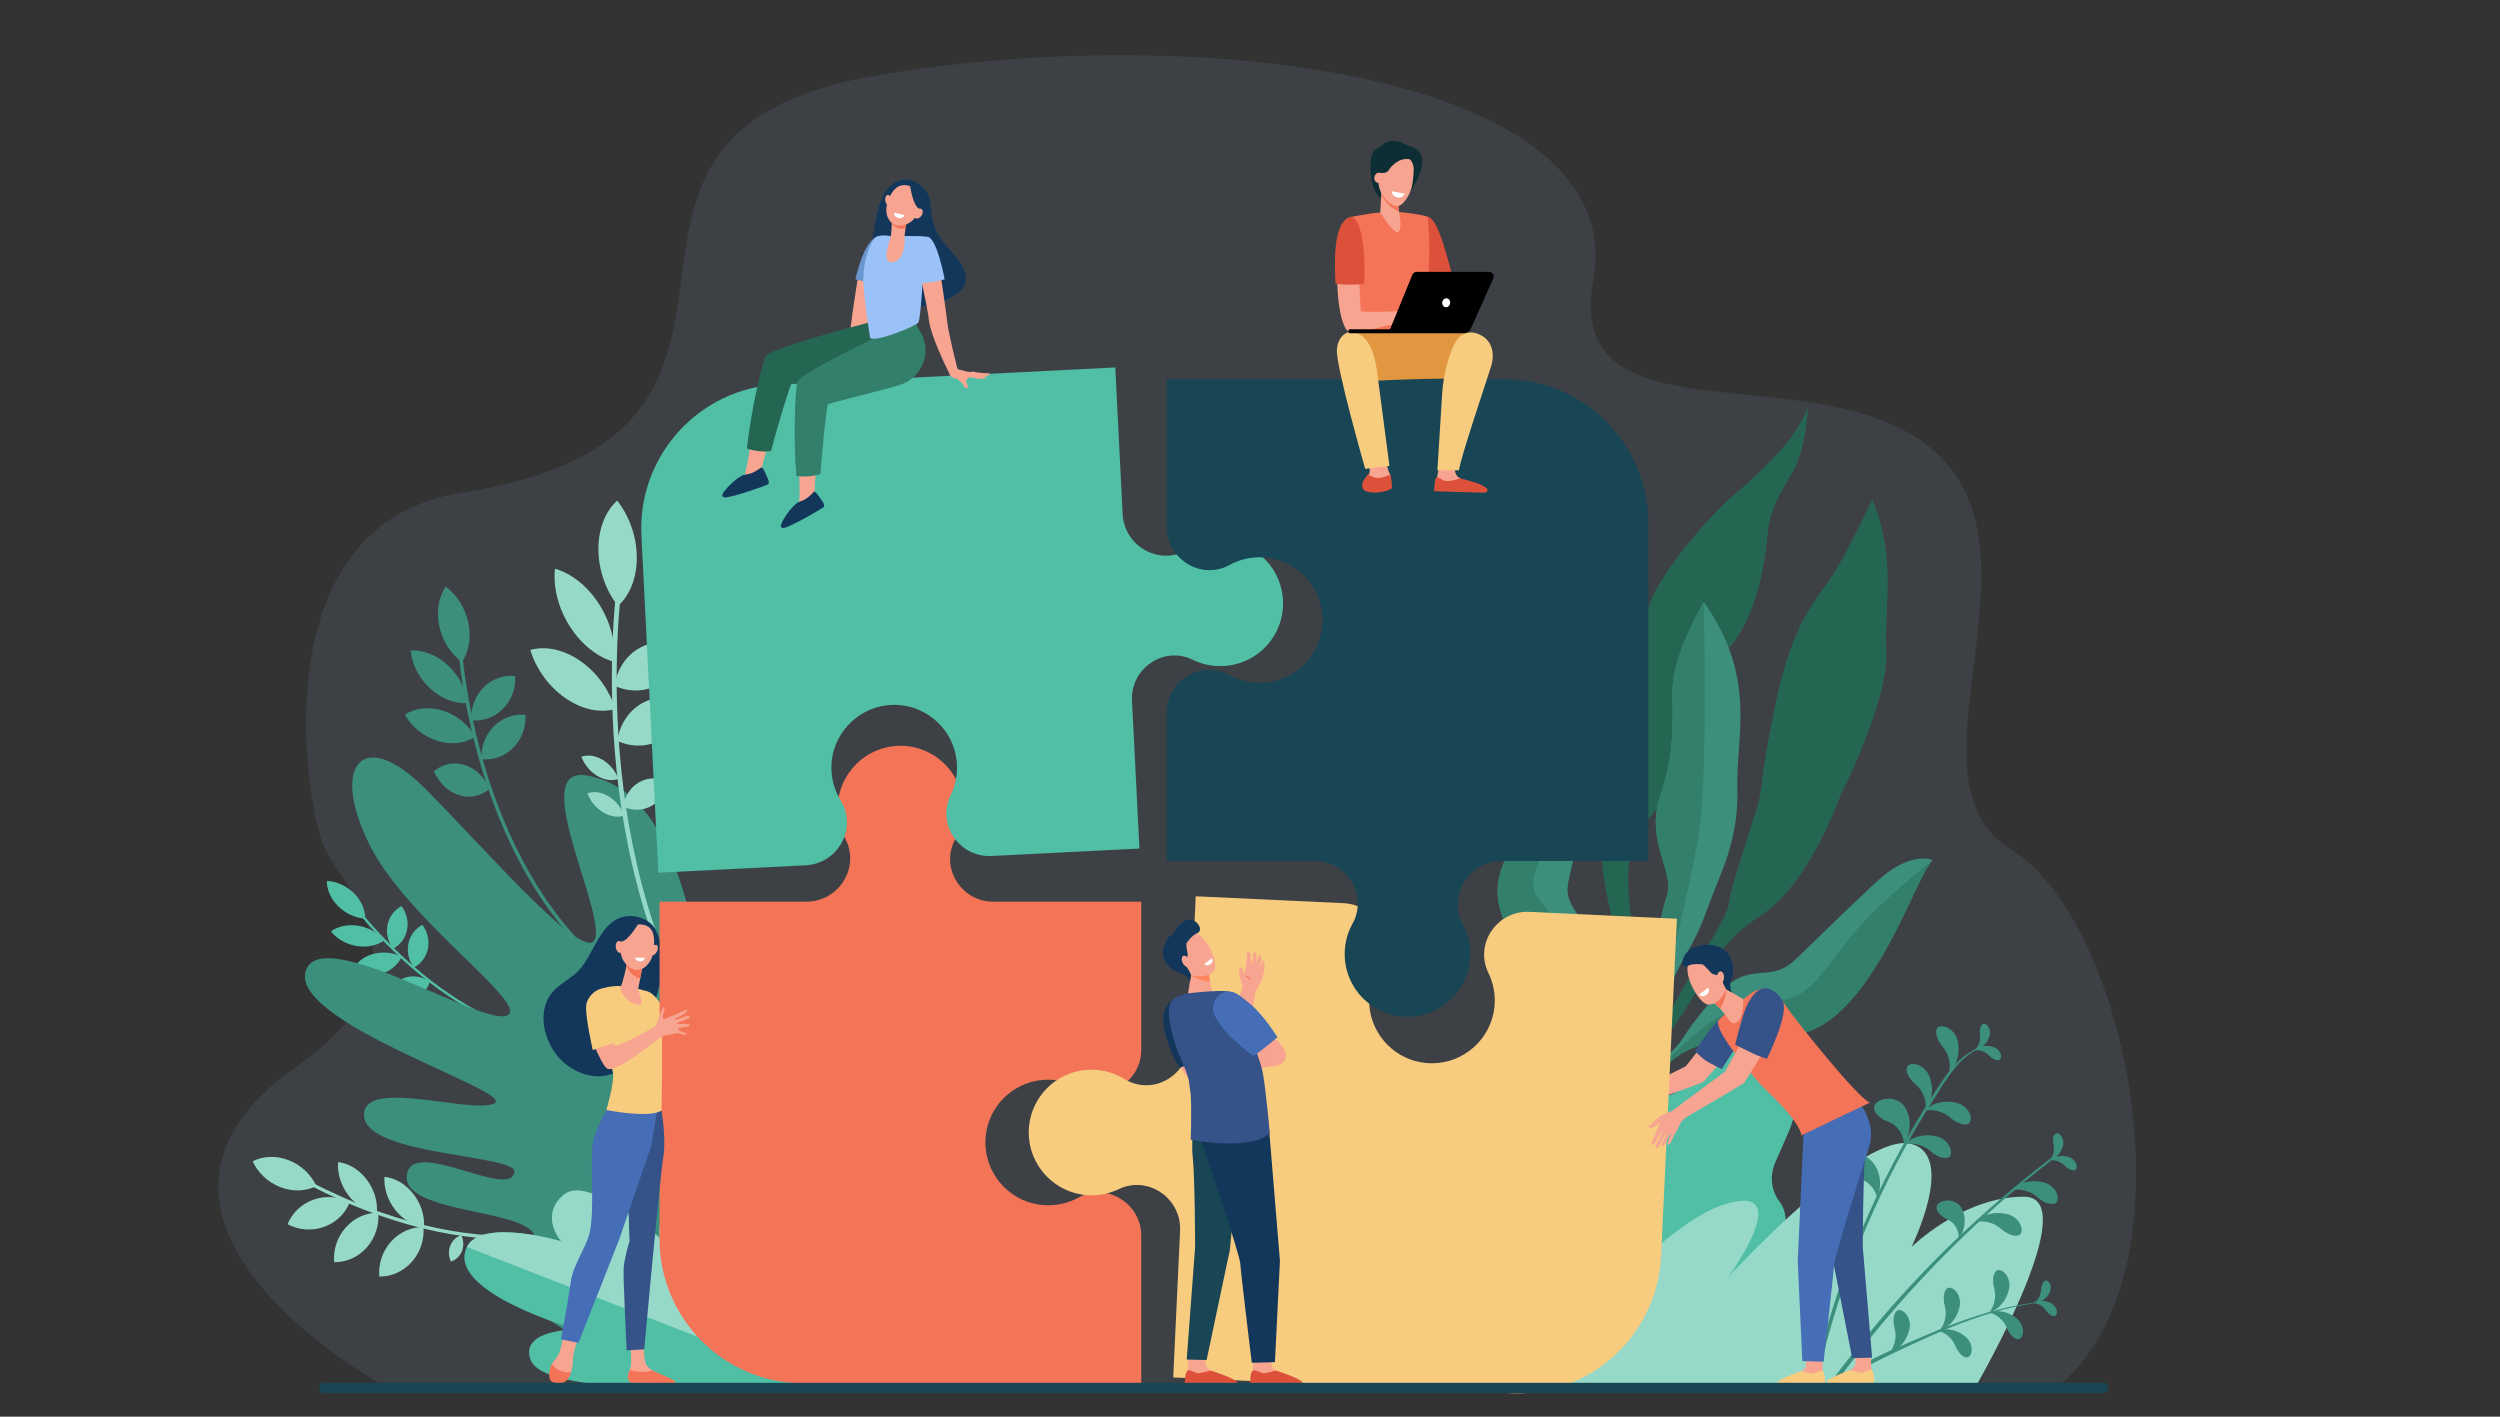 <?xml version="1.0" encoding="utf-8"?>
<!-- Generator: Adobe Illustrator 25.3.1, SVG Export Plug-In . SVG Version: 6.00 Build 0)  -->
<svg version="1.1" id="Layer_1" xmlns="http://www.w3.org/2000/svg" xmlns:xlink="http://www.w3.org/1999/xlink" x="0px" y="0px"
	 viewBox="0 0 1200 680" style="enable-background:new 0 0 1200 680;" xml:space="preserve">
<rect x="0" y="0" width="1200" height="680" fill="#333333" stroke="none"/>
<style type="text/css">
	.st0{opacity:0.1;fill:#9BC1F9;}
	.st1{fill:#256653;}
	.st2{fill:#3C8F7C;}
	.st3{fill:#327F6B;}
	.st4{fill:#50BFA5;}
	.st5{fill:#96D9C9;}
	.st6{fill:#F8A492;}
	.st7{fill:#355389;}
	.st8{fill:#FE875E;}
	.st9{fill:#13375B;}
	.st10{fill:#F7CC7F;}
	.st11{fill:#F48C7F;}
	.st12{fill:#F47458;}
	.st13{fill:#184655;}
	.st14{fill:#F7A491;}
	.st15{fill:#466EB6;}
	.st16{fill:#FFFFFF;}
	.st17{fill:#DD513A;}
	.st18{fill:#E0973F;}
	.st19{fill:#0E2E35;}
	.st20{fill:#6A97CE;}
	.st21{fill:#9BC1F9;}
</style>
<g>
	<path class="st0" d="M183.69,664.8h804.93c66.72-55.65,32.38-223.13-23.34-257.08c-59.99-36.54,35.27-162.93-57.14-203.95
		c-60.33-26.78-156.29,2.41-143.38-69.25c17.9-99.37-191.3-124.83-345.43-98.04c-166.63,28.96-14.46,171.34-197.7,200.03
		c-94.22,14.75-76.02,140.95-67.23,167.03c7.65,22.71,58.28,58.74-12.08,108.36C39.15,584.65,181.26,663.46,183.69,664.8z"/>
	<g>
		<g>
			<path class="st1" d="M898.68,239.73c0,0-13.18,28.69-22.04,40.8c-8.87,12.12-17.31,23.71-24.39,57.34
				c-7.08,33.63-5.86,37.01-7.8,45.7c-1.94,8.69-14.54,43.88-14.61,50.34c-0.07,6.45-25.47,43.19-31.97,60.39
				c-6.51,17.2-18.03,41.76-17.38,54.26l2.89-0.73c0,0,2.36-29.16,22.43-58.63c20.08-29.47,17.2-35.03,40-50.17
				c22.8-15.14,37.52-56.96,37.52-56.96s23.19-45.42,22.11-69.04C904.37,289.42,910.53,268.12,898.68,239.73z"/>
			<path class="st1" d="M867.82,195.61c0,0-0.77,18.84-6.85,30.04c-6.08,11.19-11.31,17.99-12.42,30.1
				c-1.1,12.11-4.92,43.34-21.87,58.58c-16.95,15.24-19.11,60.92-32.02,74.74c-12.9,13.82-14.59,23.75-12.21,47.45
				c2.38,23.7,10.48,56.54-8.24,99.41L770,525.26c0,0,13.39-35.27,10.15-55.92c-3.24-20.65-14.52-51.85-10.39-66.82
				c4.13-14.96-11.22-17.89-1.98-40.52c9.24-22.63,5.45-30.5,18.03-50.07c0,0,1.29-0.92,4.6-17.47
				c3.31-16.56,29.98-46.9,42.27-57.26C844.97,226.85,862.68,210.25,867.82,195.61z"/>
			<path class="st2" d="M817.76,288.91c0,0-14.72,25.2-14.93,41.42c-0.21,16.22,1.55,29.41-5.9,51.63
				c-7.45,22.21,7.33,36.25,3.07,48.52c-4.26,12.26-4.59,26.78-4.46,37.79c0.13,11.01-16.86,47.45-19.45,65.9
				c-2.59,18.45,0.72,18.51,0.72,18.51s2.82-24.36,6.73-32.41c3.91-8.05,15.8-35.83,18.57-46.57c2.78-10.74,10.3-17.64,16.8-35.84
				c6.49-18.2,15.72-33.52,15.02-59.34C833.22,352.7,843.61,325.45,817.76,288.91z"/>
			<path class="st2" d="M786.59,535.78c0,0,6.86-31.98,35.81-35.18c28.94-3.19,45.95,2.53,66.39-20.84
				c20.45-23.37,32.32-60.45,38.86-66.83c0,0-10.27-5.28-27.35,10.68c-17.08,15.97-29.08,28.08-38.97,37.38
				c-9.89,9.3-17.92,3.24-28.36,9.36c-8.75,5.14-20.06,19.98-25.05,27.76c-1.62,2.53-3.54,4.84-5.74,6.88
				c-2.01,1.85-4.39,4.12-5.93,5.79c-3.06,3.34-11.9,25.11-11.9,25.11L786.59,535.78z"/>
			<path class="st2" d="M776.39,530.13c0,0,10.2-39.11,3.37-58.25c-6.83-19.14-28.22-33.3-27.36-45.33
				c0.86-12.02,14.59-44.52,3.4-68.72c0,0-4.25,21.58-8.45,26.38c-4.2,4.8-33,24.16-27.89,49.73c5.11,25.57,33.11,31.55,40,39.07
				c6.9,7.53,16.21,7.52,16.26,12.52c0.06,5,1.88,23.2-1.22,41.16L776.39,530.13z"/>
			<path class="st3" d="M787.55,503.96l14.33-41.28c0,0,8.42-33.2,13.3-60.89c4.88-27.69,2.58-112.87,2.58-112.87
				s-14.72,25.2-14.93,41.42c-0.21,16.22,1.55,29.41-5.9,51.63c-7.45,22.21,7.33,36.25,3.07,48.52
				c-4.26,12.26-4.59,26.78-4.46,37.79c0.13,11.01-16.86,47.45-19.45,65.9c-1.42,10.11-1.06,14.69-0.46,16.77
				C773.34,534.81,787.55,503.96,787.55,503.96z"/>
			<path class="st3" d="M858.13,479.37c-12.78,2.55-24.21,1.68-39.39,12.98c-15.18,11.3-24.1,23.36-24.1,23.36
				s-6.82,12.19-9.64,18.62c-0.41,0.98-0.64,1.57-0.64,1.57l2.24-0.11c0,0,6.86-31.98,35.81-35.18
				c28.94-3.19,45.95,2.53,66.39-20.84c20.45-23.37,32.32-60.45,38.86-66.83c0,0-21.75,16.92-35.19,31.89
				C879.03,459.8,870.92,476.81,858.13,479.37z"/>
			<path class="st3" d="M747.34,384.22c-4.2,4.8-33,24.16-27.89,49.73c5.11,25.57,33.11,31.55,40,39.07
				c6.9,7.53,16.21,7.52,16.26,12.52c0.06,5,1.88,23.2-1.22,41.16l0.83,1.5c1.51-7.01,3.61-17.68,4.29-25.78
				c1.11-13.16-1.02-18.61-5.25-29.27c-4.23-10.66-30.51-32.38-37.1-43.79c-6.59-11.42,12.7-30.5,16.98-39.72
				c4.28-9.21,1.54-31.8,1.54-31.8S751.54,379.42,747.34,384.22z"/>
		</g>
		<g>
			<path class="st4" d="M815.67,511.24l4.5-10.87c3.49-8,12.42-11.82,19.95-8.53l0,0c18.97,8.28,27.22,31.33,18.42,51.49
				l-6.43,14.73c-2.82,6.46-1.84,13.56,1.96,18.56c3.45,4.55,4.01,10.87,1.62,16.35l-3.39,7.77c-3.67,8.41-10.81,14.64-19.29,17.21
				c-4.95,1.5-9.33,5.22-11.64,10.52l-4.8,11c-5.31,12.16-18.89,17.97-30.34,12.97l-6.53-2.85c-11.45-5-16.42-18.91-11.12-31.07l0,0
				c8.58-14.54,7.9-25.39,4.86-32.75c-4.47-10.82-4.42-23.27,0.42-34.36l0.68-1.55c5.11-11.7,14.97-20.43,26.71-24.17
				C806.44,524.03,811.84,520,815.67,511.24z"/>
			<path class="st5" d="M734.66,664.8c9.21-11.94,59.69-75.89,92.61-86.55c36.34-11.76,2.09,34.96,2.09,34.96
				s64.46-70.49,88.12-64.13c21.68,5.83,0,49.52,0,49.52s24.42-24.19,54.04-24.19c28.82,0-20.14,85.81-22.78,90.4H734.66z"/>
			<g>
				<g>
					<path class="st2" d="M928.92,526.45c-26.34,41.13-45.56,86.83-56.55,135.37l-1.81-0.48c10.94-47.53,30.04-93.14,56.33-134.23
						c6.11-9.55,12.71-20.88,24.15-24.6c0.22-0.07,0.3,0.26,0.09,0.34C940.7,506.79,934.64,517.52,928.92,526.45z"/>
				</g>
				<g>
					<path class="st2" d="M878.72,663.53c29.43-40.02,65.21-77.02,107.76-109.18c0.42-0.32,1,0.42,0.57,0.75
						C946.7,586.11,911,622.74,880.96,664.13L878.72,663.53z"/>
				</g>
				<path class="st2" d="M931.33,500.94c0.68,1,3.27,3.6,4.04,7.01c1.02,3.24,0.22,7.3,0.13,7.16c-0.2,0.08,3-2.62,4-6.93
					c1.29-4.13,0.39-9.85-1.22-11.74c-2.78-4.29-7.63-4.72-8.58-2.64C928.7,495.87,929.97,498.67,931.33,500.94z"/>
				<path class="st2" d="M937.63,537.66c-0.98-0.7-3.53-3.34-6.93-4.17c-3.22-1.09-7.29-0.36-7.15-0.27c-0.08,0.19,2.68-2.95,7-3.86
					c4.15-1.21,9.85-0.19,11.72,1.45c4.23,2.86,4.57,7.73,2.47,8.63C942.66,540.39,939.87,539.07,937.63,537.66z"/>
				<path class="st2" d="M928.12,553.75c-0.98-0.7-3.53-3.34-6.93-4.17c-3.22-1.09-7.29-0.36-7.15-0.27c-0.08,0.19,2.68-2.95,7-3.86
					c4.15-1.21,9.85-0.19,11.72,1.45c4.23,2.86,4.57,7.73,2.47,8.63C933.15,556.48,930.36,555.16,928.12,553.75z"/>
				<path class="st2" d="M962.04,591.08c-0.98-0.7-3.53-3.34-6.93-4.17c-3.22-1.09-7.29-0.36-7.15-0.27c-0.08,0.19,2.68-2.95,7-3.87
					c4.15-1.21,9.85-0.19,11.72,1.45c4.23,2.86,4.57,7.73,2.47,8.63C967.07,593.81,964.28,592.49,962.04,591.08z"/>
				<path class="st2" d="M979.37,575.81c-0.98-0.7-3.53-3.34-6.93-4.17c-3.22-1.09-7.29-0.36-7.15-0.27c-0.08,0.19,2.68-2.95,7-3.87
					c4.15-1.21,9.85-0.19,11.72,1.45c4.23,2.86,4.57,7.73,2.47,8.63C984.39,578.54,981.61,577.22,979.37,575.81z"/>
				<path class="st2" d="M918.03,519.15c0.83,0.88,3.8,3.04,5.09,6.29c1.52,3.04,1.36,7.17,1.26,7.05
					c-0.18,0.11,2.55-3.06,2.86-7.47c0.63-4.28-1.17-9.79-3.06-11.41c-3.42-3.79-8.28-3.46-8.89-1.26
					C914.63,514.55,916.32,517.13,918.03,519.15z"/>
				<path class="st2" d="M904.04,537.4c1.18,0.62,5.29,1.76,7.36,4.83c2.34,2.74,2.64,7.42,2.48,7.33c-0.22,0.2,2.93-4.52,2.79-9.57
					c0.29-5.04-2.7-10.42-5.35-11.41c-4.89-2.76-11.14-0.3-11.66,2.42C899.08,533.73,901.59,535.87,904.04,537.4z"/>
				<path class="st2" d="M889.33,565.04c1.27,0.42,5.51,0.84,8.06,3.53c2.77,2.31,3.85,6.87,3.68,6.8c-0.18,0.24,2.13-4.95,1.15-9.9
					c-0.56-5.02-4.42-9.82-7.19-10.35c-5.28-1.9-11.03,1.58-11.08,4.34C883.82,562.26,886.65,563.95,889.33,565.04z"/>
				<path class="st2" d="M932.88,584.3c0.92,0.58,4.2,1.73,5.71,4.35c1.75,2.36,1.72,6.19,1.6,6.1c-0.19,0.15,2.64-3.51,2.82-7.62
					c0.52-4.09-1.61-8.63-3.7-9.59c-3.82-2.53-9.05-0.88-9.62,1.3C929.05,581.03,930.97,582.91,932.88,584.3z"/>
				<path class="st2" d="M955.55,507.41c-0.55-0.46-1.94-2.13-3.92-2.77c-1.86-0.78-4.3-0.53-4.22-0.47
					c-0.06,0.11,1.72-1.63,4.31-1.98c2.51-0.54,5.84,0.32,6.87,1.37c2.38,1.88,2.36,4.77,1.08,5.21
					C958.4,509.25,956.81,508.35,955.55,507.41z"/>
				<path class="st2" d="M950.27,495.67c0.02,0.71,0.5,2.84-0.2,4.8c-0.51,1.95-2.2,3.73-2.2,3.63c-0.12-0.02,2.34-0.37,4.2-2.21
					c1.96-1.66,3.31-4.82,3.11-6.28c-0.04-3.03-2.33-4.79-3.47-4.04C950.55,492.29,950.3,494.1,950.27,495.67z"/>
				<path class="st2" d="M991.85,560.26c-0.55-0.46-1.94-2.13-3.92-2.77c-1.86-0.78-4.3-0.53-4.22-0.47
					c-0.06,0.11,1.72-1.63,4.31-1.98c2.51-0.54,5.84,0.32,6.87,1.37c2.38,1.88,2.36,4.77,1.09,5.21
					C994.7,562.1,993.11,561.19,991.85,560.26z"/>
				<path class="st2" d="M985.48,548.41c0.08,0.71,0.73,2.79,0.2,4.8c-0.35,1.99-1.89,3.9-1.9,3.8c-0.12-0.01,2.3-0.56,4.01-2.54
					c1.81-1.81,2.91-5.07,2.58-6.51c-0.28-3.02-2.72-4.58-3.79-3.74C985.49,545.02,985.38,546.85,985.48,548.41z"/>
			</g>
			<g>
				<g>
					<path class="st2" d="M981.04,624.97c-26.89,2.95-51.94,14.82-76.05,26.4c-16.26,7.81-15.44,10.03-18.75,11.19
						c-0.54,0.19-1.07-0.39-0.81-0.91c1.27-2.52,4.61-4.23,6.94-5.68c2.71-1.69,5.53-3.18,8.4-4.58c6.14-2.98,12.43-5.66,18.69-8.38
						c12.73-5.53,25.66-10.73,39.11-14.25c7.37-1.93,14.87-3.32,22.46-4.01C981.17,624.74,981.19,624.96,981.04,624.97
						L981.04,624.97z"/>
				</g>
				<path class="st2" d="M956.81,616.63c0.18,1.1,1.32,4.31,0.62,7.47c-0.42,3.12-2.7,6.2-2.72,6.05c-0.2-0.01,3.55-1.01,6.09-4.23
					c2.71-2.95,4.21-8.1,3.61-10.33c-0.64-4.69-4.54-6.97-6.15-5.6C956.6,611.34,956.56,614.2,956.81,616.63z"/>
				<path class="st2" d="M933.11,625.12c0.17,1.1,1.32,4.31,0.62,7.47c-0.42,3.12-2.7,6.2-2.72,6.05c-0.2-0.01,3.55-1.01,6.09-4.23
					c2.71-2.95,4.21-8.1,3.61-10.33c-0.64-4.69-4.54-6.97-6.15-5.6C932.91,619.82,932.87,622.68,933.11,625.12z"/>
				<path class="st2" d="M909.04,635.85c0.17,1.1,1.32,4.31,0.62,7.47c-0.42,3.12-2.7,6.2-2.72,6.05c-0.2-0.01,3.55-1.01,6.09-4.23
					c2.71-2.95,4.21-8.1,3.61-10.33c-0.64-4.69-4.54-6.97-6.15-5.6C908.84,630.55,908.79,633.41,909.04,635.85z"/>
				<path class="st2" d="M963.88,638.77c-0.49-0.91-1.43-3.91-3.72-5.85c-2.05-2.07-5.45-3.06-5.38-2.94
					c-0.14,0.12,3.18-1.23,6.84-0.28c3.64,0.66,7.62,3.62,8.42,5.59c2.15,3.81,0.55,7.67-1.41,7.56
					C966.68,642.78,965.06,640.71,963.88,638.77z"/>
				<path class="st2" d="M939.24,647.49c-0.49-0.91-1.43-3.91-3.72-5.85c-2.05-2.07-5.45-3.06-5.38-2.94
					c-0.14,0.12,3.18-1.23,6.84-0.28c3.64,0.66,7.62,3.62,8.42,5.59c2.15,3.81,0.55,7.67-1.41,7.56
					C942.04,651.51,940.41,649.43,939.24,647.49z"/>
				<path class="st2" d="M982.65,629.79c-0.43-0.51-1.41-2.27-3.11-3.18c-1.56-1.03-3.83-1.2-3.77-1.14
					c-0.07,0.09,1.84-1.2,4.26-1.08c2.37-0.07,5.27,1.27,6.03,2.4c1.85,2.11,1.36,4.74,0.12,4.93
					C984.94,631.94,983.64,630.85,982.65,629.79z"/>
				<path class="st2" d="M979.8,618.2c-0.1,0.66-0.02,2.67-0.98,4.34c-0.79,1.69-2.63,3.03-2.61,2.94c-0.11-0.04,2.19,0.06,4.2-1.31
					c2.06-1.18,3.83-3.83,3.88-5.2c0.47-2.77-1.33-4.75-2.48-4.26C980.63,615.17,980.1,616.78,979.8,618.2z"/>
			</g>
		</g>
	</g>
	<g>
		<g>
			<path class="st2" d="M287.16,460.54c-31.6-28.18-47.85-68.64-55.92-97.63c-8.76-31.47-10.03-56.58-10.04-56.83l-1.72-0.11
				c0.01,0.25,1.29,25.55,10.1,57.23c8.14,29.27,24.56,70.15,56.55,98.68L287.16,460.54z"/>
		</g>
		<g>
			<path class="st2" d="M224.79,298.8c1.56,7.25,0.25,14.09-3.07,19.03c-5.21-3.83-9.3-9.98-10.86-17.22
				c-1.56-7.25-0.25-14.09,3.07-19.03C219.14,285.41,223.24,291.55,224.79,298.8z"/>
		</g>
		<g>
			<path class="st2" d="M215.1,319.43c5.44,5.07,8.63,11.72,9.24,18.13c-5.98,0.27-12.55-2.15-18-7.22
				c-5.44-5.07-8.63-11.72-9.24-18.13C203.08,311.94,209.66,314.36,215.1,319.43z"/>
		</g>
		<g>
			<path class="st2" d="M212.55,341.1c6.77,2.12,12.32,6.84,15.6,12.56c-4.91,3.15-11.49,4.06-18.26,1.94
				c-6.77-2.12-12.32-6.83-15.6-12.56C199.2,339.89,205.78,338.98,212.55,341.1z"/>
		</g>
		<g>
			<path class="st2" d="M222.97,367.18c5.36,1.69,9.64,6.01,12.07,11.47c-4.06,3.41-9.38,4.71-14.74,3.02
				c-5.36-1.69-9.65-6.01-12.07-11.47C212.29,366.79,217.61,365.49,222.97,367.18z"/>
		</g>
		<g>
			<path class="st2" d="M232.12,329.96c4.22-4.25,9.8-6.06,15.21-5.48c0.3,5.72-1.67,11.52-5.89,15.77
				c-4.22,4.25-9.8,6.06-15.21,5.48C225.93,340.01,227.9,334.21,232.12,329.96z"/>
		</g>
		<g>
			<path class="st2" d="M237.01,348.65c4.22-4.25,9.8-6.06,15.21-5.48c0.3,5.72-1.67,11.52-5.89,15.77
				c-4.22,4.25-9.8,6.06-15.21,5.48C230.82,358.7,232.79,352.9,237.01,348.65z"/>
		</g>
	</g>
	<g>
		<g>
			<path class="st4" d="M268.11,498.76c-29.18-4.25-54.16-21.54-69.97-35.3c-17.17-14.93-27.54-29.04-27.65-29.18l-1.04,0.6
				c0.1,0.14,10.56,14.36,27.83,29.39c15.97,13.89,41.2,31.36,70.74,35.66L268.11,498.76z"/>
		</g>
		<g>
			<path class="st4" d="M169.79,428.66c3.69,3.61,5.55,8.09,5.52,12.24c-4.5-0.23-9.23-2.23-12.92-5.84
				c-3.69-3.61-5.55-8.09-5.52-12.24C161.37,423.05,166.11,425.05,169.79,428.66z"/>
		</g>
		<g>
			<path class="st4" d="M172.08,444.38c5.11,0.86,9.51,3.5,12.33,6.99c-3.37,2.45-8.12,3.57-13.23,2.71
				c-5.11-0.86-9.51-3.5-12.33-6.99C162.21,444.63,166.97,443.52,172.08,444.38z"/>
		</g>
		<g>
			<path class="st4" d="M178.91,457.96c4.75-1.36,9.78-0.75,13.89,1.31c-1.64,3.72-5.12,6.77-9.87,8.13
				c-4.75,1.36-9.78,0.75-13.89-1.31C170.68,462.37,174.16,459.32,178.91,457.96z"/>
		</g>
		<g>
			<path class="st4" d="M194.97,469.12c3.76-1.07,7.91-0.2,11.42,2.04c-1.05,3.54-3.65,6.34-7.41,7.41
				c-3.76,1.07-7.91,0.21-11.42-2.04C188.61,472.98,191.21,470.19,194.97,469.12z"/>
		</g>
		<g>
			<path class="st4" d="M186.01,443.97c0.82-4.09,3.38-7.28,6.74-9.02c2.37,3.21,3.45,7.34,2.63,11.43
				c-0.82,4.09-3.38,7.28-6.74,9.02C186.27,452.19,185.19,448.06,186.01,443.97z"/>
		</g>
		<g>
			<path class="st4" d="M196.02,452.96c0.82-4.09,3.38-7.28,6.74-9.02c2.37,3.21,3.45,7.34,2.63,11.43
				c-0.82,4.09-3.38,7.28-6.74,9.02C196.28,461.17,195.2,457.04,196.02,452.96z"/>
		</g>
	</g>
	<g>
		<g>
			<path class="st5" d="M285.68,586.1c-33.66,12.78-70.72,6.03-95.88-1.88c-27.31-8.59-46.89-20.37-47.09-20.49l-0.75,1.43
				c0.2,0.12,19.92,11.99,47.41,20.64c25.4,8,62.84,14.81,96.92,1.87L285.68,586.1z"/>
		</g>
		<g>
			<path class="st5" d="M138.57,556.89c6.11,2.37,10.81,7.01,13.28,12.4c-4.93,2.52-11.19,2.9-17.3,0.53
				c-6.11-2.37-10.81-7.01-13.28-12.4C126.21,554.9,132.46,554.52,138.57,556.89z"/>
		</g>
		<g>
			<path class="st5" d="M150.5,575.82c5.96-2.09,12.25-1.42,17.36,1.33c-2.11,5.29-6.5,9.71-12.46,11.8
				c-5.96,2.09-12.25,1.42-17.36-1.33C140.15,582.34,144.54,577.92,150.5,575.82z"/>
		</g>
		<g>
			<path class="st5" d="M165.99,589.14c4.24-4.74,9.97-7.11,15.59-7c0.49,5.85-1.37,11.98-5.6,16.72c-4.24,4.74-9.97,7.11-15.59,7
				C159.89,600.01,161.75,593.88,165.99,589.14z"/>
		</g>
		<g>
			<path class="st5" d="M187.66,596.01c4.24-4.74,9.97-7.11,15.59-7c0.49,5.85-1.37,11.98-5.6,16.72c-4.24,4.74-9.97,7.11-15.59,7
				C181.56,606.89,183.42,600.76,187.66,596.01z"/>
		</g>
		<g>
			<path class="st5" d="M167.27,573.8c-3.73-4.85-5.39-10.7-4.99-16.01c4.91,0.57,9.93,3.42,13.65,8.28
				c3.73,4.85,5.39,10.7,4.99,16.01C176.01,581.51,171,578.65,167.27,573.8z"/>
		</g>
		<g>
			<path class="st5" d="M189.78,580.85c-3.8-4.8-5.55-10.63-5.24-15.95c4.91,0.49,9.96,3.25,13.76,8.05
				c3.8,4.8,5.55,10.63,5.24,15.95C198.63,588.41,193.58,585.64,189.78,580.85z"/>
		</g>
		<g>
			<path class="st5" d="M216.13,597.9c1-2.53,2.97-4.28,5.29-5.01c1.11,2.34,1.31,5.11,0.31,7.64c-1,2.53-2.97,4.28-5.29,5.01
				C215.33,603.2,215.14,600.42,216.13,597.9z"/>
		</g>
	</g>
	<path class="st2" d="M357.93,662.33c0,0,42.89-169.62,28.67-186.67c-19.66-23.55-35.87,54.59-37.46,47.95
		c-15.02-62.68-19.03-142.88-67.49-151.36c-27.55-4.83,6.36,59.64,4.32,77.07c-2.04,17.43-51.69-40.45-81.86-70.77
		c-30.17-30.33-45.75-11.13-26.69,27.01c18.43,36.87,78.07,77.17,65.78,81.95s-86.92-42.84-96.06-22.48
		c-11.21,24.96,100.74,58.93,90.2,64.53c-10.54,5.61-64.04-12.86-62.58,6.23c1.46,19.09,73.38,18.38,72.16,26.77
		c-1.99,13.59-49.56-17.17-51.65,1.63c-2.14,19.24,62.58,15.73,61.46,30.73c-0.64,8.62-14.53-4.38-16.58,7.56
		c-4.67,27.23,80.65,60.41,80.65,60.41L357.93,662.33z"/>
	<g>
		<path class="st4" d="M390.63,663.37c0,0-40.82-62.58-60.46-74.4c-20.93-12.59-5,25.1-5,25.1s-42.77-50.89-54.66-40.55
			c-11.89,10.34-1.1,22.31-1.1,22.31s-38.4-11.38-45.3,2.72c-10.6,21.66,52.61,39.61,52.61,39.61s-27.14-0.29-22.14,14.33
			C262.12,674.55,390.63,663.37,390.63,663.37z"/>
		<path class="st5" d="M224.13,598.55c6.9-14.09,45.3-2.72,45.3-2.72s-10.79-11.97,1.1-22.31c11.89-10.34,46.1,20.61,46.1,20.61
			s-3.59-25.52,22.18-3.04c18.4,16.06,51.83,72.27,51.83,72.27L224.13,598.55z"/>
	</g>
	<g>
		<g>
			<g>
				<path class="st5" d="M341.09,506.23l1.83-1.25c-33.23-50.33-43.38-110.08-46.04-151.35c-2.88-44.78,2.18-78.06,2.23-78.4
					l-2.27-0.66c-0.05,0.33-5.15,33.84-2.26,78.89C297.26,395.08,307.5,455.37,341.09,506.23z"/>
			</g>
			<g>
				<path class="st5" d="M305.66,267.4c0.07,10.11-3.44,18.47-9.03,23.48c-5.69-7.23-9.32-16.99-9.4-27.1
					c-0.07-10.11,3.44-18.47,9.03-23.48C301.95,247.53,305.58,257.29,305.66,267.4z"/>
			</g>
			<g>
				<path class="st5" d="M287.66,290.12c5.66,8.94,7.99,18.98,7.07,27.59c-7.78-2.21-15.6-8.2-21.27-17.13
					c-5.66-8.94-7.99-18.98-7.07-27.59C274.16,275.2,281.99,281.18,287.66,290.12z"/>
			</g>
			<g>
				<path class="st5" d="M278.58,317.28c8.15,5.67,14.05,14.19,16.75,23.06c-7.17,2-15.89,0.36-24.04-5.31
					c-8.15-5.67-14.05-14.19-16.75-23.06C261.7,309.96,270.42,311.6,278.58,317.28z"/>
			</g>
			<g>
				<path class="st5" d="M289.21,364.68c3.56,2.12,6.26,5.52,7.64,9.18c-2.92,1.09-6.59,0.69-10.15-1.43
					c-3.56-2.12-6.26-5.52-7.64-9.18C281.98,362.16,285.65,362.56,289.21,364.68z"/>
			</g>
			<g>
				<path class="st5" d="M292.1,382.24c3.56,2.12,6.26,5.52,7.64,9.18c-2.92,1.09-6.59,0.69-10.15-1.43
					c-3.56-2.12-6.26-5.52-7.64-9.18C284.87,379.72,288.54,380.12,292.1,382.24z"/>
			</g>
			<g>
				<path class="st5" d="M306.77,311.16c6.57-3.72,14.25-3.68,21.07-0.61c-1.14,7.59-5.23,14.3-11.8,18.02
					c-6.57,3.72-14.25,3.68-21.07,0.61C296.11,321.59,300.2,314.88,306.77,311.16z"/>
			</g>
			<g>
				<path class="st5" d="M308.09,337.61c6.57-3.72,14.25-3.68,21.07-0.61c-1.14,7.59-5.23,14.3-11.8,18.02
					c-6.57,3.72-14.25,3.68-21.07,0.61C297.42,348.05,301.52,341.34,308.09,337.61z"/>
			</g>
			<g>
				<path class="st5" d="M306.78,375.47c4.28-2.42,9.28-2.4,13.71-0.39c-0.74,4.94-3.41,9.31-7.68,11.73
					c-4.28,2.42-9.28,2.4-13.71,0.39C299.84,382.26,302.51,377.9,306.78,375.47z"/>
			</g>
		</g>
	</g>
	<g>
		<path class="st6" d="M775.72,524.72c3.86,0.63,3.63,1.26,4.13,1.32c0.59,0.08,7.56-3.42,7.56-3.42s20.61-10.17,21.71-10.76
			l14.88-18.72l11.47,5.29c0,0-16.73,19.9-17.79,20.78c-1.06,0.88-30.62,11.24-33.19,12.24c0,0-2.59,2.37-4.27,3.8
			c-1.68,1.43-3.92,2-4.45,2.32c-0.08,0.05-1.93,1.02-4.54,1.59c-2.25,0.49-0.38-1.04-0.38-1.04s3.98-1.68,3.79-1.99
			c-0.15-0.23-2.27,0.82-4.76,1.39c-0.64,0.15-1.27,0.29-1.85,0.41c-1.53,0.33-2.2-0.54-0.66-1.15c0.54-0.21,1.45-0.55,2.13-0.69
			c0.74-0.15,1.36-0.54,1.96-0.77c1.19-0.45,2.06-0.77,2.01-0.81c-0.06-0.05,0.11-0.32-0.58-0.18c-0.82,0.16-2.48,0.9-3.71,1.04
			c-0.7,0.08-2.14,0.34-2.14,0.34s-2.56,0.24-2.57-0.11c-0.04-0.78,1.54-1.22,2.5-1.2c0.61-0.31,2.14-0.54,2.14-0.54
			s2.97-1.17,2.79-1.61c-0.07-0.18-1.86,0.09-3.77,0.22c-2.01,0.14-3.47,0.14-3.58-0.25c-0.17-0.62,1.43-0.85,1.43-0.85
			s1.41-0.21,1.88-0.31c0.54-0.12,2.14-0.62,2.14-0.62s5.46-2,5.26-2.41c-0.2-0.4-1.1-1.25-1.48-1.24c-0.38,0-1.07,0.39-1.46,0.39
			c-0.38,0-1.21-0.07-1.27-0.56c-0.06-0.48,2.08-1.49,2.08-1.49S774.61,524.54,775.72,524.72z"/>
		<path class="st7" d="M813.64,504.74c0,0,3.71,3.37,5.26,4.48c1.28,0.92,7.54,3.94,7.54,3.94s6.22-9.53,8.94-14.31
			c3.3-5.8,5.59-14.42,4.81-14.65c-2.19-0.66-5.2-1.06-7.99,0.22C822.57,488.83,813.64,504.74,813.64,504.74z"/>
		<path class="st8" d="M779.33,529.7c-1.65,0.26-3.34-0.05-4.07-1.57C775.09,529.93,777.81,530.82,779.33,529.7z"/>
	</g>
	<path class="st9" d="M317.95,462.86c0.23-5.55-0.58-11.03-3.06-16.2c-2.13-4.44-7.39-6.97-12.19-6.97
		c-15.24-0.02-17.18,20.2-26.88,28c-2.96,2.38-6.28,4.32-9.08,6.9c-10.36,9.49-5.69,27.06,3.82,35.38
		c6.6,5.77,16.97,9.06,25.11,4.54c4.25-2.36,7.47-6.27,9.77-10.56c3.26-6.09,5.36-13.12,7.68-19.61
		C315.57,477.43,317.64,470.24,317.95,462.86z"/>
	<path class="st10" d="M320.44,489.73c-4.76-14.44-11.04-14.22-11.04-14.22l5.08,30.75c2.94-0.8,6.77-2.59,9.7-3.42
		C323.2,498.28,321.61,493.29,320.44,489.73z"/>
	<path class="st11" d="M344.49,538.98l-17.4-13.28c0,0-1.75-12.38-4.09-23.38c-2.94,0.83-5.59,3.13-8.53,3.94l4.43,24.61
		l22.81,11.77l6.44,8.28l1.47-8.5L344.49,538.98z"/>
	<path class="st12" d="M503.13,518.25c5.4,0,10.47,1.42,14.86,3.92c0.55,0.31,1.16,0.6,1.8,0.87c13.37,5.49,28.01-4.68,28.01-19.14
		v-71.1h-71.1c-14.46,0-24.63-14.63-19.14-28.01c0.26-0.64,0.55-1.24,0.87-1.8c2.49-4.38,3.92-9.45,3.92-14.86
		c0-17.12-14.28-30.91-31.58-30.11c-15.66,0.72-28.26,13.59-28.7,29.25c-0.16,5.57,1.2,10.81,3.69,15.35
		c0.31,0.56,0.59,1.18,0.86,1.83c5.45,13.59-4.89,28.35-19.53,28.35h-70.49V594.8c0,38.22,30.98,69.2,69.2,69.2h162.01v-70.86
		c0-14.53-14.68-24.76-28.14-19.29c-0.64,0.26-1.25,0.55-1.8,0.86c-4.79,2.69-10.4,4.11-16.36,3.79
		c-15.35-0.81-27.75-13.29-28.48-28.64C472.2,532.54,486,518.25,503.13,518.25z"/>
	<path class="st10" d="M657.23,478.81c0.25-5.4,1.91-10.4,4.6-14.66c0.34-0.54,0.66-1.13,0.95-1.75
		c6.11-13.1-3.37-28.19-17.81-28.87l-71.02-3.32l-3.32,71.02c-0.68,14.44-15.77,23.92-28.87,17.81c-0.63-0.29-1.21-0.61-1.75-0.95
		c-4.26-2.69-9.26-4.35-14.66-4.6c-17.11-0.8-31.55,12.82-31.56,30.14c-0.01,15.67,12.25,28.87,27.88,30.04
		c5.56,0.42,10.86-0.7,15.5-2.97c0.58-0.28,1.2-0.54,1.86-0.77c13.83-4.81,28.09,6.2,27.41,20.83l-3.29,70.41l161.83,7.57
		c38.18,1.78,70.57-27.72,72.35-65.89L804.91,441l-70.79-3.31c-14.51-0.68-25.42,13.51-20.58,27.21c0.23,0.65,0.49,1.27,0.77,1.84
		c2.46,4.91,3.62,10.58,3.03,16.52c-1.53,15.3-14.57,27.1-29.94,27.11C670.06,510.37,656.43,495.92,657.23,478.81z"/>
	<path class="st4" d="M459.33,366.98c0.27,5.4-0.9,10.53-3.16,15.04c-0.29,0.57-0.54,1.18-0.77,1.84
		c-4.81,13.63,6.08,27.74,20.52,27.01l71.01-3.57l-3.57-71.01c-0.73-14.44,13.38-25.33,27.01-20.52c0.65,0.23,1.27,0.49,1.84,0.77
		c4.5,2.27,9.64,3.44,15.04,3.16c17.1-0.86,30.16-15.81,28.49-33.05c-1.51-15.6-14.99-27.55-30.66-27.2
		c-5.57,0.12-10.74,1.74-15.14,4.46c-0.55,0.34-1.14,0.65-1.78,0.95c-13.3,6.12-28.56-3.46-29.29-18.08l-3.54-70.4l-161.8,8.14
		c-38.17,1.92-67.55,34.42-65.64,72.59L316,418.9l70.78-3.56c14.51-0.73,24-15.91,17.85-29.07c-0.29-0.63-0.61-1.22-0.95-1.76
		c-2.93-4.65-4.63-10.18-4.61-16.15c0.04-15.37,11.88-28.38,27.18-29.88C443.5,336.81,458.47,349.87,459.33,366.98z"/>
	<path class="st13" d="M604.67,327.79c-5.4,0-10.47-1.42-14.86-3.92c-0.55-0.31-1.16-0.6-1.8-0.87
		c-13.37-5.49-28.01,4.68-28.01,19.14v71.1h71.1c14.46,0,24.63,14.63,19.14,28.01c-0.26,0.64-0.55,1.24-0.87,1.8
		c-2.49,4.38-3.92,9.45-3.92,14.86c0,17.12,14.28,30.91,31.58,30.11c15.66-0.73,28.26-13.59,28.7-29.25
		c0.16-5.57-1.2-10.81-3.69-15.35c-0.31-0.56-0.59-1.18-0.86-1.83c-5.45-13.59,4.89-28.35,19.53-28.35h70.49V251.23
		c0-38.22-30.98-69.2-69.2-69.2H560.01v70.86c0,14.53,14.68,24.76,28.14,19.29c0.64-0.26,1.25-0.55,1.8-0.86
		c4.79-2.69,10.4-4.11,16.36-3.79c15.35,0.81,27.75,13.29,28.48,28.64C635.6,313.49,621.8,327.79,604.67,327.79z"/>
	<path class="st14" d="M270.31,641.52c0,0-1.07,7.46-2.92,9.87c-0.62,0.81-1.75,1.83-2.5,3.29c-1.16,2.27-0.52,5.66,0.34,7.53
		c0.44,0.96-0.03,0.95,0.97,1.26c2.95,0.91,6.1-0.63,7.36-3.46c0.7-1.58,1.32-3.7,1.44-6.36c0.32-6.78,2.42-10.22,2.42-10.22
		L270.31,641.52z"/>
	<path class="st14" d="M302.62,644.93c0,0,0.66,8.42,0.12,11.15c-0.29,1.46-1.89,4.48-1.16,5.86c0.74,1.38,1.58,1.72,1.58,1.72
		l19.08,0.31c1.04,0.02,0.35-0.65-0.49-1.27c-1.37-1.01-2.48-1.68-6.86-3.8c-0.29-0.14-1.33-0.8-1.7-1.03
		c-0.95-0.58-1.91-1.5-2.73-2.42c-1.37-1.53-1.49-8.94-1.49-8.94L302.62,644.93z"/>
	<path class="st7" d="M317.53,533.05c0,0,2.4,13.67,0.83,22.63s-9.15,92.01-9.15,92.01l-8.41,0.48c0,0-1.76-34.69-1.45-39.51
		c0.32-4.82,2.81-12.9,2.81-12.9l-0.84-28.01l10.62-36.8L317.53,533.05z"/>
	<path class="st15" d="M292.81,530.17c0,0-6.62,9.99-8.2,18.26c-1.58,8.27,1.16,33.69-1.88,44.52c-1.64,5.87-7.87,14.93-8.81,22.51
		c-0.95,7.58-4.66,27.44-4.66,27.44l8.41,1.67l19.54-49.59l15.33-44.83l3.93-23.09L292.81,530.17z"/>
	<path class="st10" d="M298.17,473.32c0,0-8.77-0.56-12.24,3.23c-3.47,3.79,7.7,33.78,8.33,38.6c0.63,4.82-3.22,17.65-3.22,17.65
		s20.6,4.16,26.49,0.25c0,0,0.63-34.69,0-38.14c-0.63-3.45-5.89-17.46-7.15-18.84C309.12,474.69,298.17,473.32,298.17,473.32z"/>
	<path class="st14" d="M301.09,461.57c0,0-0.05,0.26-0.13,0.7c-0.39,2.11-1.9,9.12-2.91,11.05c-1.23,2.33,4.21,9.76,9.44,8.85
		c1.56-0.27-1.32-6.83-1.18-7.52c0.26-1.33,0.62-3.14,0.99-5c0.21-1.05,0.42-2.11,0.61-3.11c0.56-2.84,1.02-5.16,1.02-5.16
		L301.09,461.57z"/>
	<path class="st12" d="M300.96,462.27c0.08-0.44,0.13-0.7,0.13-0.7l7.84-0.2c0,0-0.46,2.32-1.02,5.16c-0.2,0.99-0.4,2.05-0.61,3.09
		c-1.21-0.18-2.48-0.77-3.74-1.88c-1.38-1.21-2.29-2.67-2.84-4.23C300.82,463.03,300.9,462.6,300.96,462.27z"/>
	<path class="st14" d="M306.37,443.7c0,0-3.7-0.43-6.01,2.58c-2.32,3-4.81,12.29,0.94,17.34c5.76,5.05,11.44-0.67,12.29-6.73
		C314.43,450.83,314.75,443.48,306.37,443.7z"/>
	<path class="st14" d="M315.29,456.8c-0.69,1.34-1.84,2.08-2.58,1.66s-0.78-1.85-0.09-3.19c0.69-1.34,1.84-2.08,2.58-1.66
		C315.93,454.04,315.97,455.47,315.29,456.8z"/>
	<path class="st9" d="M306.78,442.71c0,0-4.94,8.83-8.47,9.24c-3.53,0.41-4,5.1-4,5.1s1.26-10.82,4.76-12.9
		C302.57,442.06,306.78,442.71,306.78,442.71z"/>
	<path class="st12" d="M274.12,658.52c-4.58,0.84-7.63-1.85-9.22-3.86c-1.16,2.28-1.73,5.68-0.88,7.55c0.75,1.65,2.96,1.6,4.7,1.67
		c1.84,0.07,3.26-0.95,4.17-2.56C273.31,660.57,273.75,659.64,274.12,658.52z"/>
	<path class="st12" d="M313.2,657.87c-5.04,1.3-8.77,0.42-10.86-0.43c-0.54,1.53-1.25,3.45-0.87,4.55c0.46,1.35,1.12,1.66,1.71,1.67
		c4.61,0.12,16.88,0.29,20.39,0.33c0.49,0.01,0.76-0.57,0.45-0.95C323.14,662.01,313.57,658.1,313.2,657.87z"/>
	<path class="st14" d="M299.24,454.17c0.29,1.57-0.29,3.01-1.29,3.21c-1,0.21-2.04-0.9-2.33-2.47c-0.29-1.57,0.29-3.01,1.29-3.21
		C297.9,451.5,298.95,452.6,299.24,454.17z"/>
	<path class="st16" d="M305.01,459.6l4.46,0.2c0,0-0.18,1.69-2.14,1.66C304.93,461.42,305.01,459.6,305.01,459.6z"/>
	<g>
		<path class="st17" d="M685.28,104.01c0.56,0.02,2.08,0.53,4.3,4.74c2.84,5.37,7,21.59,7,21.59l-12.4,4.62l-1.59-3.39l-2.62-26.07
			C679.97,105.5,685.13,104,685.28,104.01z"/>
		<path class="st12" d="M668.9,101.67c3.55,0,12.32,1.04,16.39,2.34c0,0,2.99,25.71-2.69,45.24c-1.27,4.37,1.05,18.13,1.05,18.13
			l-36.74-0.48c0,0,4.35-33.25,2.71-38.62c-1.64-5.37-1.68-24.09-1.68-24.09s0.25-0.04,8.25-1.42
			C659.93,102.11,665.11,101.66,668.9,101.67z"/>
		<path class="st14" d="M664.62,215.08c0,0,0.81,9.38,2.31,11.98c1.49,2.6-0.08,7.01-0.16,7.62c-0.08,0.61-3.15,1.47-8.02,0.95
			c-4.88-0.52-4.8-1.64-4.4-3.46c0.39-1.82,2.99-4.16,3.15-5.89c0.16-1.73-1.49-7.97-1.49-7.97L664.62,215.08z"/>
		<path class="st18" d="M679.5,159.63c0,0,25.36-1.41,31.02,2.02c5.66,3.43-4.02,20.26-4.02,20.26s-17.65-0.81-52.21,1.18
			c-8.18,0.47-8.89-21.34-7.36-23.15C648.46,158.14,679.5,159.63,679.5,159.63z"/>
		<path class="st17" d="M658.14,236.36c-5.02-0.53-4.4-3-4-4.87c0.25-1.17,1.69-2.55,2.55-3.86c0.45,0.36,1.18,0.99,3.36,1.63
			c2.26,0.67,5.37-0.65,7.35-1.48c0.71,2.62,0.74,5.97,0.67,6.48C667.99,234.88,663.16,236.9,658.14,236.36z"/>
		<path class="st10" d="M660.91,177.77c1.01,7.67,6.03,45.83,6.03,45.83l-11.64,1.44c0,0-14.31-49.81-13.58-57.43
			c0.73-7.62,6.09-8.26,6.09-8.26S658.23,157.48,660.91,177.77z"/>
		<path class="st14" d="M647.54,107.04c3.43-1.29,5.12,29.66,5.58,42.4c6.08,0.59,16.68,0,19.32-0.19c1.24-0.09,4.1-1.14,5.34-1.3
			c1.27-0.17,2.41-0.25,3.03-0.14c0.23,0.04,6.57,2.63,7.11,3.2c0.67,0.71,2.49,2.48,2.18,3.25c-0.31,0.77-3.5-2.14-3.5-2.14
			l-1.56-0.87c1.94,1.9,5.64,4.39,5.11,5.3c-0.52,0.89-3.86-1.65-6.24-3.37c2.04,1.84,4.58,5.14,3.99,5.66
			c-0.53,0.46-3.41-3.36-6.49-4.46c-1.14-0.41-2.28,0.72-3.18,0.86c-0.66,0.1-1.68,0.31-2.33,0.13l-3.34-0.95
			c-1.14,0.1-1.17,0.78-2.31,1.02c-1.33,0.28-3.52,0.58-5.22,1c-9.78,2.39-13.04,3.5-16.03,3.5
			C639.95,159.91,639.42,110.08,647.54,107.04z"/>
		<path class="st17" d="M641.02,136.09c-0.64-13.05-0.55-29.13,6.76-31.87c2.89-1.08,7.97,5.43,7.06,32.14
			C650.94,136.68,645.21,136.94,641.02,136.09z"/>
		<path class="st14" d="M698.65,223.11c0,0-1.02,3.26,0.8,5.41c1.82,2.15,9.38,4.27,10.37,5.43c0.99,1.17,0.92,2.16,0.92,2.16
			l-21.21-0.58l0.23-6.41l0.98-4.6L698.65,223.11z"/>
		<path class="st17" d="M700.77,229.59c0,0-5.45,2.2-8.08,0.9c-2.63-1.31-2.55-1.67-3.31-1.18c-0.76,0.49-1.03,6.49-1.03,6.49
			l23.85,0.7c1.66-0.04,2.5-1.26,1.15-2.31c-0.92-0.72-1.99-1.2-2.6-1.55C708.88,231.58,700.77,229.59,700.77,229.59z"/>
		<path class="st10" d="M697.85,165.64c1.64-3.45,5.37-7.94,11.93-5.24c6.26,2.58,7.94,8.92,5.96,15.41
			c-1.97,6.49-14.97,44.66-15.42,49.91l-10.38,0.07c0,0,1.89-30.22,2.35-37.53C692.73,181.24,695.01,171.61,697.85,165.64z"/>
		<path d="M714.69,130.49h-34.68c-0.92,0-1.74,0.56-2.09,1.41l-10.68,26.14h-19.12c-0.53,0-0.97,0.43-0.97,0.97l0,0
			c0,0.54,0.43,0.97,0.97,0.97h54.42c1.5,0,2.85-0.88,3.47-2.25l10.75-24.04C717.43,132.18,716.33,130.49,714.69,130.49z"/>
		<path class="st16" d="M696.02,145.7c-0.23,1.17-1.25,1.96-2.28,1.75c-1.02-0.21-1.66-1.32-1.43-2.5c0.23-1.17,1.25-1.96,2.28-1.75
			C695.61,143.41,696.25,144.53,696.02,145.7z"/>
		<g>
			<path class="st19" d="M677.14,70.27c-1.05-0.35-2.07-0.75-3.07-1.23c-1.12-0.54-2.58-1.18-3.5-1.32c-1.94-0.3-5.26-0.1-7.1,1.89
				c-2.29,2.48-6.35,0.45-5.53,13.45c0.93,14.71,9.11,13.1,9.31,12.85c0.2-0.25,7.3-9.41,7.3-9.41s2.48,5.43,2.48,5.23
				C677.02,91.54,689.7,74.5,677.14,70.27z"/>
			<path class="st14" d="M670.93,97l0.71,5.26c0,0,1.58,7.57-0.45,9.03c-2.03,1.46-8.65-9.25-8.65-9.25l0.7-13.32L670.93,97z"/>
			<path class="st12" d="M663,93.04c1.68,4.54,5.69,7.34,8.53,8.42l-0.6-4.46l-7.7-8.28L663,93.04z"/>
			<path class="st14" d="M670.51,74.22c4.31-0.7,8.18,2.77,8.07,7.09c-0.05,1.88-0.2,4.22-0.59,6.74
				c-0.94,6.07-5.08,11.41-7.82,10.94c-2.74-0.48-9.63-5.71-8.41-14.35C662.51,79.31,665.98,74.95,670.51,74.22z"/>
			<path class="st14" d="M663.66,85.67c-0.23,1.33-1.3,2.26-2.39,2.07c-1.09-0.19-1.78-1.43-1.55-2.76c0.23-1.33,1.3-2.26,2.39-2.07
				C663.2,83.1,663.89,84.34,663.66,85.67z"/>
			<path class="st19" d="M662.11,82.91c0,0,3.31,0.82,4.54-1.31c1.23-2.13,5.62-6.72,11.2-4.82c5.58,1.9-4.91-4.63-5.36-4.63
				c-0.45,0-5.81-0.04-5.81-0.04s-4.13,3.4-4.28,3.77c-0.15,0.37-1.34,4.44-1.34,4.44L662.11,82.91z"/>
		</g>
		<path class="st16" d="M668.17,91.8l6.02,1.15c0,0-0.57,2.27-3.24,1.84C667.71,94.26,668.17,91.8,668.17,91.8z"/>
	</g>
	<g>
		<path class="st6" d="M566.28,511.13c0.23,0.79,0.36,1.06,0.66,1.59c1.89,3.44,6.27,8.34,6.27,8.34l3.39-7.64
			c0,0-0.55-2.4-1.51-5.83C571.82,508.46,568.7,508.95,566.28,511.13z"/>
		<path class="st9" d="M585.72,504.51c0,0-18.91,8.14-19.52,7.99c-0.39-0.1-7.76-12.42-7.83-24.01
			c-0.04-5.35,5.52-11.79,11.72-10.52c3.12,0.64,3.07,1.51,7.69,8.22C582.4,492.9,585.72,504.51,585.72,504.51z"/>
		<path class="st14" d="M601.86,650.49c0,0-0.45,7.43-0.45,7.44c-0.17,0.94-0.81,3.27-0.81,4.13c0,3.22,15.29-2.73,11.86-4.16
			c-0.31-0.13-1.94-1.11-2.04-2.2c-0.16-1.69-0.56-5.1-0.56-5.1L601.86,650.49z"/>
		<path class="st17" d="M612.42,657.87c0,0-3.59,0.98-5.43,1.23c-1.84,0.25-4.26-1.83-5.56-1.27c-1.43,0.62-1.38,6.16-1.38,6.16
			s19.25,1.58,24.66-0.05C626.86,663.29,619.76,660.16,612.42,657.87z"/>
		<path class="st14" d="M570.58,650.49c0,0-0.45,7.43-0.45,7.44c-0.16,0.94-0.81,3.27-0.81,4.13c0,3.22,15.29-2.73,11.86-4.16
			c-0.31-0.13-2.42-1.84-2.52-2.93c-0.16-1.69-0.07-4.38-0.07-4.38L570.58,650.49z"/>
		<path class="st17" d="M581.14,657.87c0,0-3.59,0.98-5.43,1.23c-1.84,0.25-4.26-1.83-5.56-1.27c-1.43,0.62-1.49,6.16-1.49,6.16
			s19.34,1.84,24.78-0.05C595.55,663.21,588.48,660.16,581.14,657.87z"/>
		<g>
			<path class="st14" d="M575.26,515.25l13.47-18.86c0.06-0.17,0.18-0.5,0.37-1.02c0.68-1.87,2.09-5.77,3.32-9.64l0.01-0.04
				c0.39-1.35,1.2-3.72,2-6c0.88-2.54,1.97-5.69,2.01-6.23c-0.03-0.09-0.1-0.26-0.18-0.48c-0.49-1.28-1.16-4.33-1.4-5.66
				c-0.15-0.84-0.3-2.9,0.7-2.9c1.58,0,0.83,2.05,1.56,3.33c0.27-0.86,0.81-2.56,1.09-4.27l0.26-4.01c0.05-0.3-0.27-2.51,0.84-2.51
				l0.05,0c1,0.07,0.97,2.43,1.39,6.4c0.13-0.46,0.26-1.01,0.36-1.52c-0.01-0.27,0.19-1.47,0.34-2.1c-0.2-1.11-0.08-2.86,1.1-2.69
				c0.59,0.08,0.54,2.52,0.54,2.52c-0.01,0.33-0.04,2.91-0.02,3.42c0.12-0.87,0.59-4.56,1.52-4.56c0.77,0,0.83,0.99,0.81,1.78
				c-0.01,0.47-0.49,4.47-0.52,4.93c0.36-0.61,0.79-4.13,1.15-4.13c1.5,0,0.96,5.01,0.41,6.32c-0.05,0.13-0.11,0.4-0.17,0.7
				c-0.19,0.89-0.5,2.39-1.28,3.73c-0.94,1.61-2.24,4.17-2.44,4.56c-0.14,0.8-0.6,3.67-1.16,7.29c-0.24,1.55-0.51,3.24-0.79,5
				l-0.01,0c-0.05,0.38-0.33,1.59-1.4,6.12c-1.46,6.21-1.61,6.47-1.67,6.59c-0.63,1.12-15.15,20.84-15.77,21.67l-0.36,0.5
				L575.26,515.25z"/>
			<path class="st12" d="M600.3,471.25c0,0-1.09-2.8-3.04-2.8c0,0,1.09-0.39,2.02,0.35C600.22,469.54,600.3,471.25,600.3,471.25z"/>
		</g>
		<g>
			<path class="st14" d="M572,465.85l-1.73,10.96c0,0,6.6,5.3,10.46,4.18c3.23-0.94,1.02-5.16,1.02-5.16s-1.72-5.85-1.19-8.92
				C581.08,463.85,572,465.85,572,465.85z"/>
			<path class="st8" d="M573.25,469.17c1.66,0.78,4.93,1.85,7.48,2.11c-0.24-1.53-0.38-3.16-0.18-4.36c0.24-1.42-1.56-1.75-3.57-1.7
				c-2.63,0.23-4.98,0.64-4.98,0.64l-0.33,2.11C572.17,468.49,572.7,468.91,573.25,469.17z"/>
			<path class="st14" d="M563.67,453.21c-0.27,0,2.61,12.25,7.07,14.35c4.46,2.11,11.12,1.01,12.37-2.29
				c1.38-3.65-3.66-16.14-9.93-17.73C566.9,445.96,563.67,453.21,563.67,453.21z"/>
			<path class="st9" d="M568.83,441.96c-3.56,2.06-5.2,5.1-5.75,6.35c-1.67,0.79-3.7,2.51-4.67,7.14
				c-1.19,5.69,3.05,10.07,7.56,11.39c4.5,1.32,5.2,4.3,5.2,4.3l0.51-3.21c0,0-1-2.79-2.51-4.19c-1.51-1.4,0.71-3.43,0.91-5.1
				c0.15-1.28-0.79-3.76-0.59-5.86c0,0,2.5-3.79,4.97-4.73C578.67,446.46,573.4,439.32,568.83,441.96z"/>
			<path class="st14" d="M570.73,460.78c0.58,1.41,0.34,2.82-0.53,3.14c-0.88,0.32-2.06-0.57-2.64-1.99
				c-0.58-1.41-0.34-2.82,0.53-3.14C568.96,458.48,570.15,459.37,570.73,460.78z"/>
		</g>
		<path class="st6" d="M587.35,515.55l25.97-4.23c0,0-2.96-7.44-4.01-7.44c-1.06,0-19.64,8.11-19.64,8.11l-1.48,2.97L587.35,515.55z
			"/>
		<path class="st13" d="M574.05,533.36c0,0-2.59,12.53-1.54,22.02c1.06,9.5,1.14,43.24,1.14,43.24l-4.03,53.98l9.56,0.21
			c0,0,11.34-53.96,11.13-52.57c-0.21,1.39,3.8-37.99,3.8-37.99l-13.52-30.08L574.05,533.36z"/>
		<path class="st9" d="M576.58,532.77c0,0-1.69,11.28,0.42,16.23c2.11,4.95,18.11,53.48,18.32,57.44c0.21,3.96,5.53,47.7,5.53,47.7
			l11.12-0.31l2.4-48.63l-5.04-61.12l-4.89-15.45L576.58,532.77z"/>
		<path class="st14" d="M570.27,476.82c0,0,2.74,1.8,5.3,1.59c2.56-0.21,6.17-2.57,6.17-2.57l-0.5-1.7c0,0-6.61-0.96-6.78-0.86
			C574.29,473.38,570.27,476.82,570.27,476.82z"/>
		<path class="st6" d="M599.49,503.51c0,0,9.82,9.27,14.26,7.69c4.43-1.58,6.27-6.99-4.55-14.91
			C599.51,489.2,599.49,503.51,599.49,503.51z"/>
		<path class="st7" d="M606.15,514.96c-1.46-7.94-12.04-32.65-12.88-37.2c-0.41-2.21-6.12-2.26-11.55-1.97
			c-5.74,0.31-11.44,1.03-11.44,1.03s-5.08,0.83-7.32,2.93c-2.24,2.1-2.83,7.89,0.38,18.89c2.54,8.68,5.68,13.45,7.24,19.77
			c0.32,2.12,0.59,4.21,0.94,6.66c0.57,9.46-0.01,21.95-0.01,21.95s27.66,5.74,38.01-2.97
			C609.52,544.05,607.64,523.09,606.15,514.96z"/>
		<path class="st15" d="M613.2,497.89c0,0-10.85,8.96-11.49,8.96c-0.41,0-15.49-11.1-18.97-20.21c-1.92-5.04,2.11-10.68,6.72-10.66
			c3.2,0.01,4.62,0.84,10.95,6.18C606.75,487.5,613.2,497.89,613.2,497.89z"/>
	</g>
	<path class="st9" d="M422.24,97.92c1.78-4.28,3.59-8.57,8.2-10.74c3.74-1.75,7.64-1.09,10.96,1.4c9.4,7.07,1.21,14.86,11.91,28.27
		c3.33,4.17,7.35,7.53,9.34,12.41c2.79,6.83-0.53,10.12-5.86,13.39c-25.48,15.66-38.84-16.49-38.36-23.85
		C418.81,113.34,421.1,100.68,422.24,97.92z"/>
	<path class="st14" d="M395.8,181.26c1.07-0.17,3.68-2.04,4.6-2.21c0.71-0.13,2.26-0.37,2.92-0.46c0.81-3.01,4.9-19.41,5.36-24.22
		c0.5-5.21,4.18-27.75,4.18-27.75l9.54,1.73c0,0-3.96,17.34-5.06,25.75c-0.94,7.22-8.86,23.46-9.87,25.17c0,0.04,0,0.08,0,0.13
		c-0.15,2.55-1.38,1.7-1.38,1.7l-2,0.51c0,0-7.06,0.68-7.52,0.85C396.11,182.62,394.73,181.43,395.8,181.26z"/>
	<path class="st20" d="M421.18,113.45c-6.74,2.29-10.58,20.62-10.58,20.62s10.58,2.95,13.29,1.4c0,0,3.08-13.64,4.18-13.16
		L421.18,113.45z"/>
	<path class="st14" d="M369.01,212.94c-2.06,5.44-3.13,10.68-3.23,11.32c-0.05,0.3,0.38,1.78,0.34,2.1
		c-4.14,5.65-10.09,6.89-15.2,7.25c2.6-2.54,6.42-4.94,6.6-5.75c0.29-1.28,1.86-6.98,2.64-14.88
		C363.34,214.45,365.49,213.28,369.01,212.94z"/>
	<path class="st1" d="M427.7,152.06l9.11,25.67c0,0-14.65,2.76-20.12,3.76c-5.48,1-36.07,2.34-36.84,2.88
		c-0.58,0.4-6.89,20.84-9.72,32.11c-3.2,0.7-8.68-0.14-11.6-1.15c1.58-16.13,7.27-41.67,9.09-44.45
		C370.59,166.35,427.7,152.06,427.7,152.06z"/>
	<path class="st14" d="M392.1,224.19c-1.01,5.73-1.08,11.08-1.05,11.72c0.01,0.31,0.71,1.68,0.73,2c-3.01,6.33-8.63,8.66-13.57,9.97
		c2.08-2.98,5.38-6.06,5.41-6.88c0.05-1.31,0.52-7.2-0.2-15.11C386.81,226.73,388.71,225.19,392.1,224.19z"/>
	<path class="st3" d="M438.34,153.39l3.53,6.04c5.38,9.19,1.26,21.02-8.67,24.87c-0.05,0.02-0.11,0.04-0.16,0.06
		c-5.19,2.01-34.99,9.06-35.65,9.74c-0.49,0.5-2.87,21.76-3.53,33.36c-3.01,1.29-8.56,1.49-11.61,1.05
		c-1.47-16.13-0.67-42.3,0.6-45.37C384.92,178.13,438.34,153.39,438.34,153.39z"/>
	<path class="st9" d="M390.59,236.09c0.79-0.88,3.71,3.95,4.43,4.98c0.82,1.16,0.59,2.03,0.49,2.21
		c-0.26,0.48-15.62,9.51-19.36,10.16c-0.35,0.06-0.97-0.16-1.12-0.3c-1.46-1.3,5.27-10.86,8.3-12.12
		C385.28,240.2,387.02,240.03,390.59,236.09z"/>
	<path class="st9" d="M365.29,224.43c0.94-0.71,2.9,4.57,3.42,5.72c0.59,1.29,0.2,2.1,0.06,2.26c-0.34,0.42-17.12,6.42-20.92,6.35
		c-0.36-0.01-0.92-0.34-1.05-0.5c-1.2-1.55,7.22-9.68,10.43-10.35C359.31,227.47,361.05,227.63,365.29,224.43z"/>
	<path class="st21" d="M427.57,113.39L427.57,113.39L427.57,113.39c-0.17,0-0.42-0.06-0.68-0.14c-1.25-0.22-3.99-0.55-6.12,0.35
		c-2.59,1.09-6.61,11.31-6.37,21.79c0.1,1.6,0.19,3.04,0.28,4.04c0.65,7.92,2.93,22.78,3.05,22.86c3.09,1.99,21.74-5.72,23.02-7.42
		c1.28-1.69,2.04-22.28,2.66-23.31l1.23-17.9C442.47,113.02,430.89,113.37,427.57,113.39z"/>
	<path class="st14" d="M435.13,106.8c0,0-1.2,6.21-0.96,8.66c0.24,2.45-0.92,10.35-6.1,10.37c-5.19,0.03-0.98-10.04-0.5-12.44
		c0.49-2.4,0.6-9.83,0.6-9.83L435.13,106.8z"/>
	<path class="st12" d="M428.07,107.29c0.08-2.03,0.11-3.73,0.11-3.73l6.95,3.24c0,0-0.25,1.27-0.49,2.89
		C431.59,110.3,429.39,109.17,428.07,107.29z"/>
	<path class="st14" d="M437.67,89.66c0,0,2.68,1.49,3.66,4.71c0.98,3.22-0.14,11.54-7.06,13.54c-6.92,2.01-9.92-4.58-8.5-9.72
		C427.2,93.04,430.31,86.52,437.67,89.66z"/>
	<path class="st14" d="M424.91,96.19c0.14,1.38,0.9,2.44,1.7,2.36c0.81-0.08,1.35-1.26,1.21-2.65c-0.14-1.38-0.9-2.44-1.7-2.36
		C425.32,93.62,424.78,94.81,424.91,96.19z"/>
	<path class="st9" d="M436.86,89.24c0,0,1.26,9.28,4.25,10.95c3,1.67,1.74,5.79,1.74,5.79s2.72-9.55,0.35-12.62
		C440.84,90.28,436.86,89.24,436.86,89.24z"/>
	<path class="st14" d="M439.34,101.52c-0.81,1.21-0.81,2.63,0.01,3.18c0.82,0.55,2.14,0.02,2.95-1.19c0.81-1.21,0.81-2.63-0.01-3.18
		C441.47,99.78,440.15,100.31,439.34,101.52z"/>
	<path class="st16" d="M429.25,102.03l4.88,1.23c0,0-0.59,1.85-2.75,1.38C428.75,104.06,429.25,102.03,429.25,102.03z"/>
	<path class="st4" d="M453.47,180.49c0.23-0.01,21.03-1.06,21.03-1.06s-8.63,6.2-8.81,6.2c-0.18,0-6.87-2.64-7.17-2.64
		C458.24,182.99,453.47,180.49,453.47,180.49z"/>
	<path class="st14" d="M874.57,650.79c0,0,0.41,7.3,0.41,7.31c0.15,0.93,0.75,3.21,0.75,4.06c0,3.16-14.03-2.69-10.89-4.09
		c0.28-0.13,1.78-1.09,1.87-2.16c0.14-1.66,0.51-5.01,0.51-5.01L874.57,650.79z"/>
	<path class="st10" d="M864.71,658.1c0,0,3.29,0.97,4.98,1.21c1.69,0.24,3.91-1.79,5.11-1.24c1.31,0.61,1.26,6.06,1.26,6.06
		s-17.67,1.55-22.64-0.05C851.45,663.43,857.97,660.36,864.71,658.1z"/>
	<path class="st14" d="M897.94,650.41c0,0,0.41,7.3,0.41,7.31c0.15,0.93,0.75,3.21,0.75,4.06c0,3.16-14.03-2.69-10.89-4.09
		c0.28-0.13,2.22-1.8,2.31-2.88c0.14-1.66,0.07-4.3,0.07-4.3L897.94,650.41z"/>
	<path class="st10" d="M888.25,657.66c0,0,3.29,0.97,4.98,1.21c1.69,0.24,3.91-1.8,5.11-1.24c1.31,0.61,1.37,6.06,1.37,6.06
		s-17.54,0.72-22.74-0.05C874.92,663.33,881.51,659.92,888.25,657.66z"/>
	<path class="st7" d="M893.78,534.54c0,0,2.38,12.31,1.41,21.64c-0.97,9.33-1.05,42.48-1.05,42.48l4.47,53.02l-9.55,0.22
		c0,0-10.41-53.01-10.21-51.65c0.19,1.36-3.49-37.33-3.49-37.33l12.41-29.55L893.78,534.54z"/>
	<path class="st15" d="M890.45,526.59c0,0,10.77,11.35,6.77,23.75c-1.61,4.98-16.63,52.55-16.82,56.43
		c-0.19,3.89-5.08,46.86-5.08,46.86l-10.2-0.31l-2.21-47.78l2.92-64.38l6.19-10.86L890.45,526.59z"/>
	<path class="st12" d="M825.03,489.65c3.53-3.94,11.21-9.54,11.21-9.54s4.57-3.91,6.44-4.55c2.74-0.95,7.45-3.47,14.25,6.83
		c4.87,7.38,35.57,45.56,40.62,46.85L864.63,545c-0.9-7.52-17.17-21.73-19.51-24.38C839.88,514.69,821.69,493.38,825.03,489.65z"/>
	<path class="st14" d="M826.57,473.65l10.25,6c0,0,0.29,8.75-3.06,11.03c-2.81,1.91-4.95-2.67-4.95-2.67s-3.81-5.28-6.71-6.93
		C819.2,479.43,826.57,473.65,826.57,473.65z"/>
	<path class="st12" d="M828.29,477.5c-0.39,1.83-1.28,4.47-2.66,6.64c-1.13-1.22-2.4-2.42-3.53-3.06c-1.34-0.76-0.49-2.4,0.82-3.95
		c1.84-1.92,3.66-3.48,3.66-3.48l1.97,1.15C828.67,475.55,828.42,476.9,828.29,477.5z"/>
	<path class="st14" d="M821.23,458.61c0.17-0.21,8.6,10.28,7.56,15.2c-1.04,4.92-6.13,9.41-9.68,8.18
		c-3.92-1.37-11.2-13.72-8.59-19.72C813.14,456.27,821.23,458.61,821.23,458.61z"/>
	<path class="st9" d="M812,455.3c3.67-2.04,9.67-2.63,14.15-0.29c5.51,2.88,6.76,10.14,5.04,14.56c-1.72,4.42,0.25,6.93,0.25,6.93
		l-2.92-1.71c0,0-1.71-2.66-1.93-4.79c-0.22-2.12-3.32-1.75-4.83-2.71c-1.16-0.74-2.65-3.15-4.53-4.4c0,0-4.74-0.58-7.07,0.73
		C806.17,465.86,806.74,458.22,812,455.3z"/>
	<path class="st14" d="M824.12,469.07c-0.03,1.57,0.72,2.86,1.66,2.88c0.95,0.02,1.73-1.25,1.76-2.82c0.03-1.57-0.72-2.86-1.66-2.88
		C824.94,466.23,824.15,467.49,824.12,469.07z"/>
	<path class="st16" d="M815.49,477.42l4.46-3.34c0,0,1.18,1.8-0.74,3.33C816.87,479.27,815.49,477.42,815.49,477.42z"/>
	<path class="st6" d="M804.28,543.8c1.12-1.63,1.61-3.99,3.15-5.79c0.52-0.6,1.35-1.28,2.29-1.96c7.44-4.35,26.8-15.56,27.56-16.43
		c0.89-1.03,14.11-22.99,14.11-22.99l-11.87-2.69l-11.6,20.49c-0.97,0.77-19.39,14.38-19.39,14.38s-3.66,2.86-5.66,4.2
		c-1.01,0.59-1.99,0.97-2.85,1.27c-1.08,0.38-3.14,1.4-3.56,1.77c-0.48,0.43-1.45,1.34-2.03,1.89c-0.58,0.56-1.27,1.18-1.54,1.51
		c-0.16,0.2-0.67,0.48-1.05,0.67c-0.56,0.28-0.48,1.1,0.11,1.27c0.56,0.16,1.33-0.19,1.8-0.42c1.33-0.63,2.96-2.32,3.05-2.11
		c0.09,0.21-1.57,3.83-1.73,4.26c-0.16,0.43-2.06,4.65-2.16,5.59c-0.1,0.94,0.47,1.16,0.89,0.81c0.36-0.3,3.42-5.94,3.42-5.94
		s0.39-0.72,0.54-0.31c0.15,0.41-2.61,5.54-2.88,6.38c-0.27,0.84-0.05,1.53,0.72,1.24c0.95-0.36,3.56-6.01,3.56-6.01
		s0.34-0.7,0.57-0.46c0.23,0.25-2.19,4.57-2.22,5.06c-0.03,0.5,0.42,0.99,1.08,0.57c0.77-0.49,3.06-5.56,3.06-5.56
		s0.28-0.34,0.37-0.1c0.09,0.24-1.71,4.07-1.58,4.63c0.11,0.47,0.54,0.38,0.54,0.38C801.92,549.4,803.16,545.43,804.28,543.8z"/>
	<path class="st7" d="M848.14,508.22c0,0-3.87-1.23-6.35-2.37c-1.66-0.76-8.91-4.37-8.91-4.37s3.12-13.18,5.24-17.91
		c7.75-17.39,16.56-5.4,17.75-2.6C858.54,487.23,848.14,508.22,848.14,508.22z"/>
	<path class="st16" d="M578.07,462.69l3.68-2.75c0,0,0.97,1.49-0.61,2.74C579.21,464.22,578.07,462.69,578.07,462.69z"/>
	<path class="st13" d="M1010.02,663.73H155.17c-1.07,0-1.94,1.11-1.94,2.47l0,0c0,1.36,0.87,2.47,1.94,2.47h854.84
		c1.07,0,1.93-1.11,1.93-2.47l0,0C1011.95,664.84,1011.08,663.73,1010.02,663.73z"/>
	<path class="st14" d="M474.98,179.41c-0.09-0.22-0.28-0.23-0.48-0.23c-1.93-0.06-3.86-0.15-5.77-0.43
		c-0.32-0.05-0.63-0.12-0.93-0.24c-0.53-0.21-1.06-0.21-1.6-0.06c-0.29,0.08-0.59,0.1-0.89,0.09c-0.97,0-3.74-0.95-5.16-1.19
		c-0.32-0.06-0.58-0.3-0.66-0.62c-1.4-5.53-4.4-17.95-4.79-22.04c-0.5-5.22-4.1-28.77-4.1-28.77l-9.65,2.69
		c0,0,3.97,17.38,5.07,25.81c0.85,6.51,7.35,20.32,9.39,24.29c1,2.96,3.23,3.04,3.75,3.1c0.3,0.04,0.57,0.18,0.76,0.41
		c0.35,0.41,0.76,0.77,1.22,1.06c0.34,0.22,0.61,0.5,0.83,0.83c0.41,0.6,0.78,1.22,1.14,1.85c0.24,0.42,0.49,0.55,0.85,0.45
		c0.38-0.11,0.57-0.39,0.56-0.85c-0.01-0.69-0.23-1.31-0.58-1.9c-0.32-0.55-0.3-0.87,0.08-1.38c0.22-0.29,0.44-0.57,0.72-0.81
		c0.29-0.24,0.59-0.41,0.99-0.36c0.69,0.17,1.39,0.31,2.1,0.39l0.58,0.12c0.02,0,0.32,0.07,0.32,0.07c0.05,0.01,1.08,0.13,1.43,0.13
		c0.28,0,0.74,0.02,1.13,0.04c0.35,0.02,1.1-0.17,1.12-0.17c0.34-0.01,0.65-0.13,0.9-0.36c0.1-0.09,0.21-0.2,0.15-0.36
		c-0.05-0.15-0.16-0.21-0.31-0.24c-0.23-0.04-1.43-0.19-1.42-0.24c0.36,0,1.47-0.03,1.83-0.04c0.48-0.01,0.89-0.18,1.23-0.54
		C474.92,179.78,475.07,179.64,474.98,179.41z"/>
	<path class="st21" d="M444.75,113.63c4.76-0.87,8.69,20.44,8.69,20.44s-10.58,2.95-13.29,1.4c0,0-3.08-13.64-4.18-13.16
		L444.75,113.63z"/>
	<path class="st14" d="M329.61,496.59c0.32-0.9-4.08-1.63-4.31-2.55c-0.23-0.91,5.54-0.98,5.75-1.79c0.38-1.48-6.33-0.31-6.2-1
		c0.13-0.69,7-2.24,6.26-3.42s-6.95,2.34-7.14,1.54c-0.19-0.81,6.07-2.76,5.96-4.53c-0.06-0.94-10.27,4.7-11.46,4.19
		c-1.18-0.51,1.27-4.95,0.33-5.6c-0.94-0.66-3.65,9.01-4.3,9.33c-0.65,0.32-14.45,8.2-19.35,9.45c-0.6-1.64-1.88-3.86-2.41-5.42
		c-2.75,1.96-4.8,2.94-7.64,4.73c2.06,5.16,4.99,10.81,6.43,11.46c4.37,1.97,21.26-12.04,24.64-14.44c3.38-2.4,5.31-1.62,7.59-2.38
		C326.03,495.41,329.3,497.49,329.61,496.59z"/>
	<path class="st10" d="M284.51,504c0,0-3.78-16.7-3.13-21.55c0.66-4.84,6.41-9.36,10.4-7.69c3.99,1.68,5.8,24.99,5.8,24.99
		L284.51,504z"/>
</g>
</svg>
